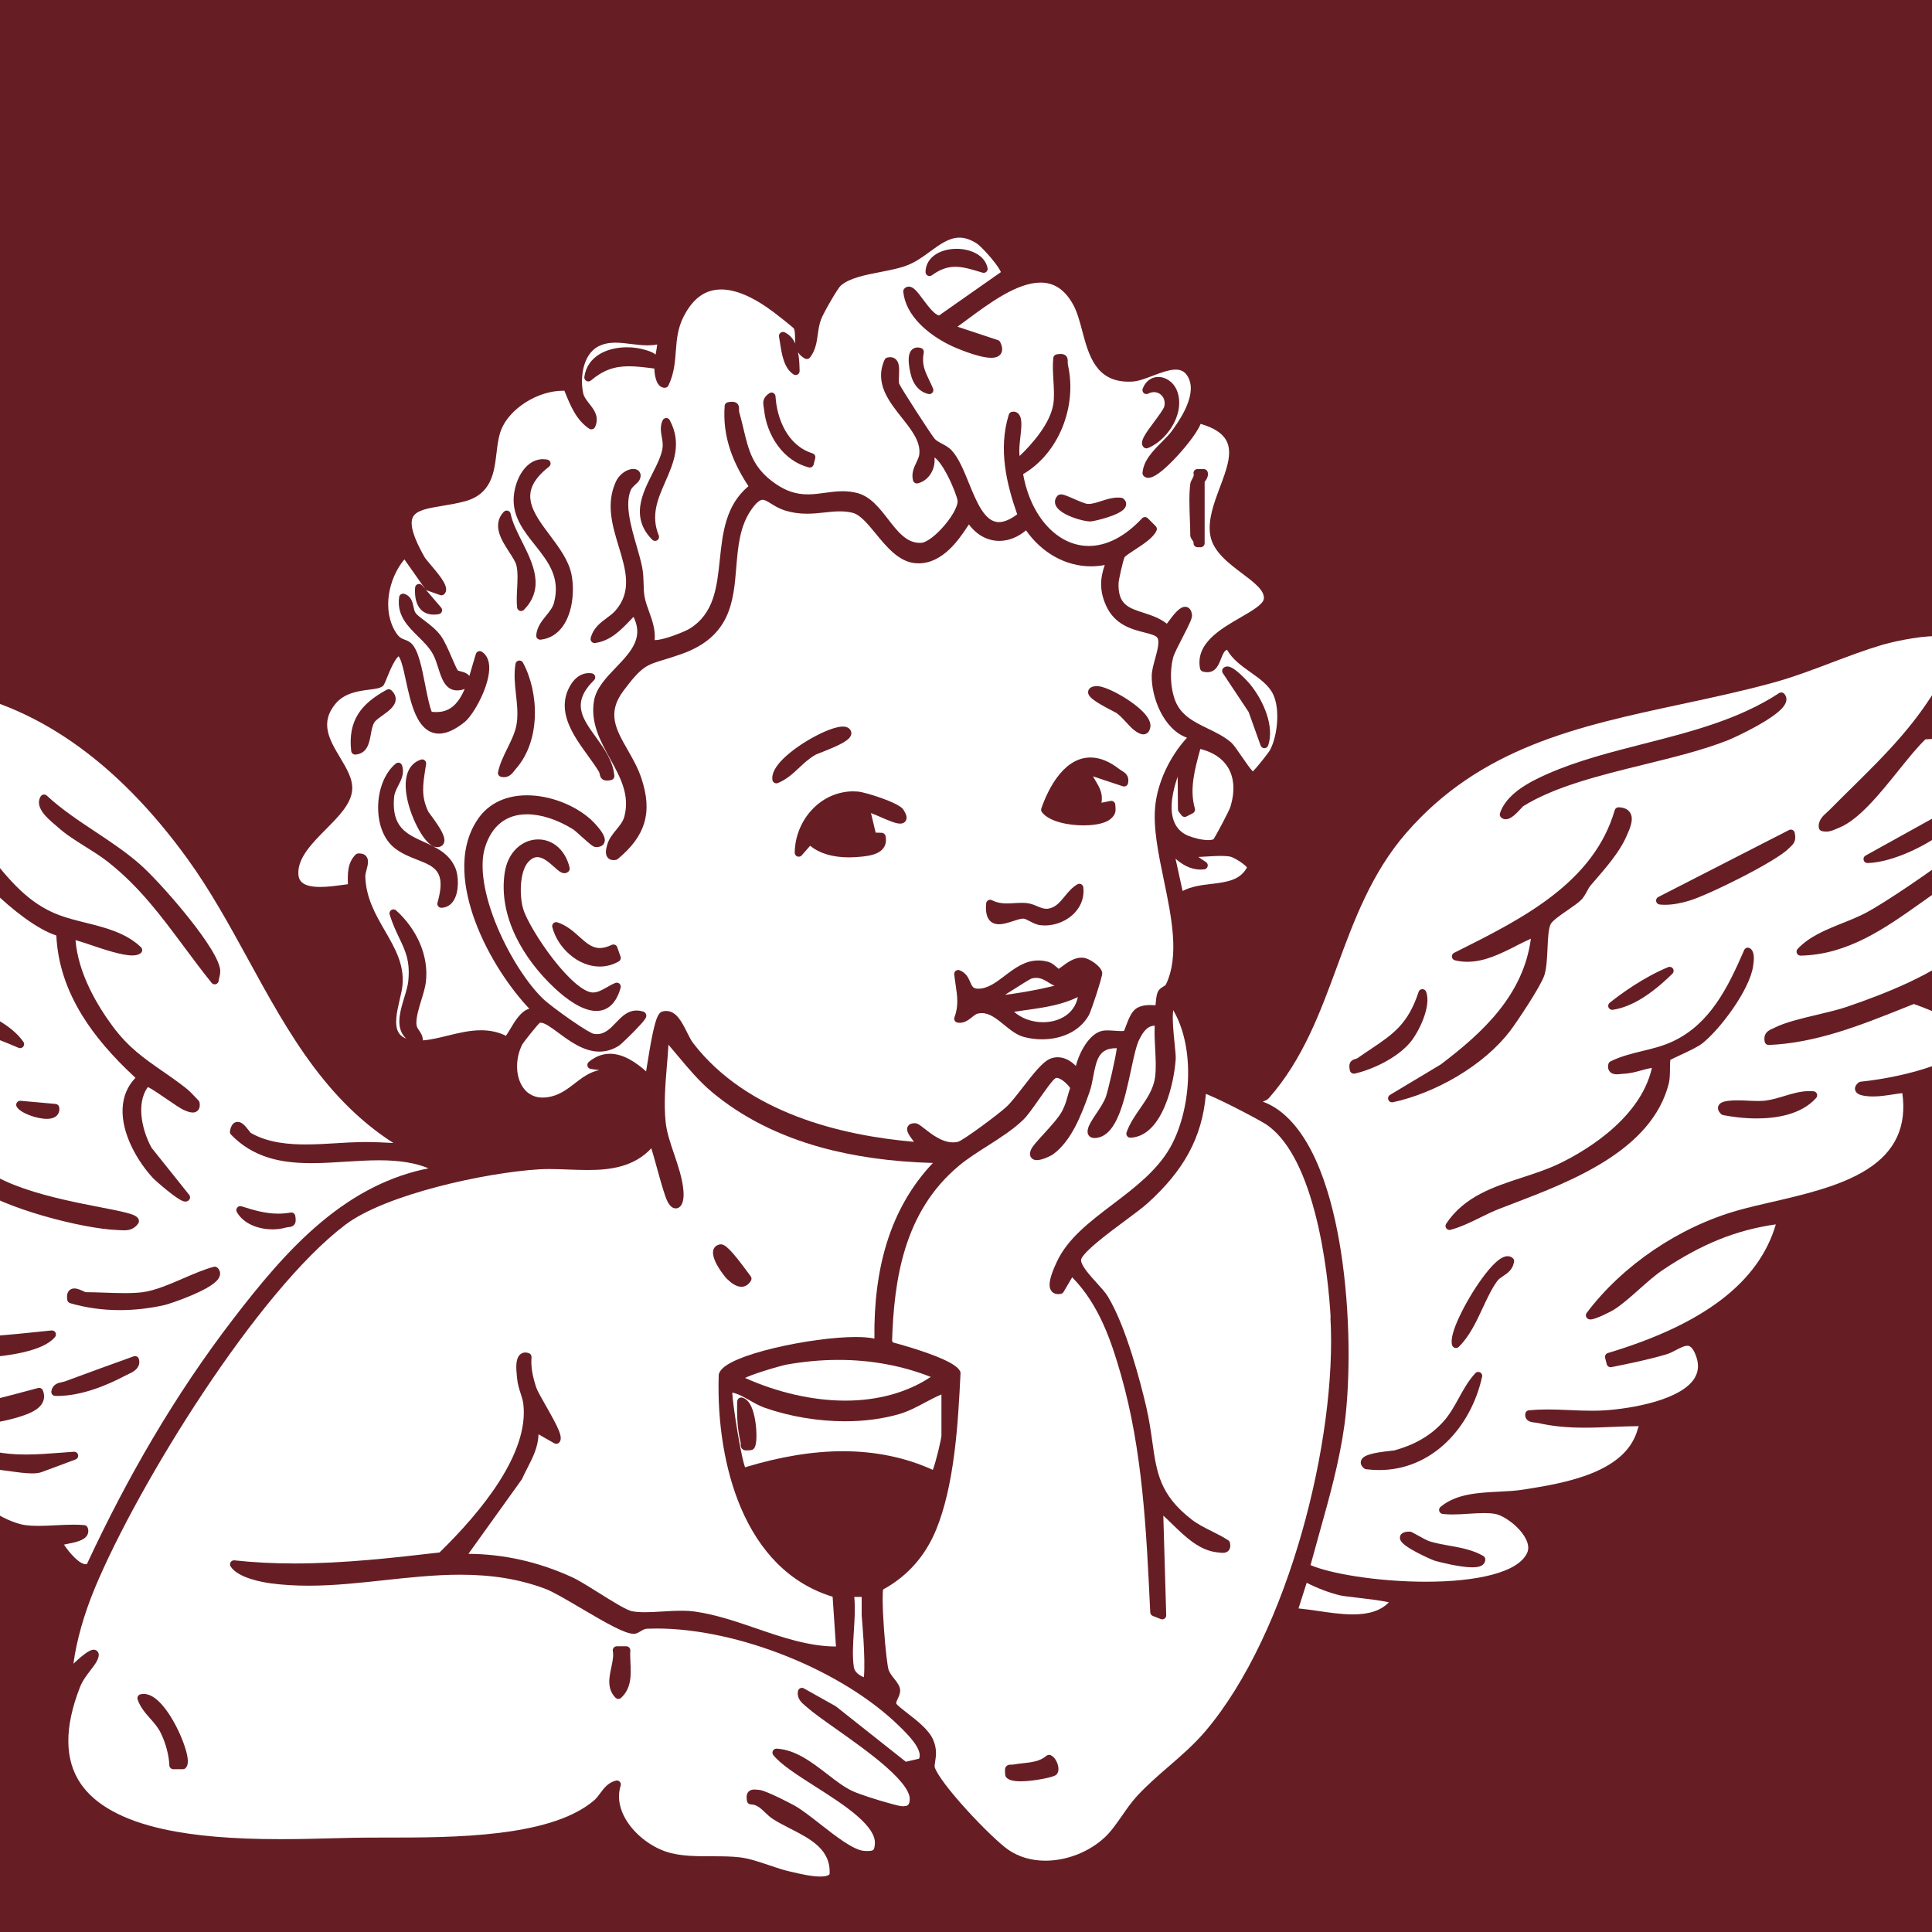 <?xml version="1.0" encoding="UTF-8"?>
<svg xmlns="http://www.w3.org/2000/svg" id="Calque_1" data-name="Calque 1" viewBox="0 0 600 600">
  <defs>
    <style>
      .cls-1 {
        fill: #fff;
      }

      .cls-2 {
        fill: #661e24;
      }
    </style>
  </defs>
  <rect class="cls-2" x="-5.4" y="-4.23" width="613.44" height="613.44"></rect>
  <g>
    <path class="cls-1" d="M413.24,409.07c-.38-6.69-1.54-19.84-4.94-32.69-3.63-13.7-8.67-22.82-14.99-27.13-1.16-.79-5.71-3.25-10.14-5.49-4.6-2.32-7.28-3.5-8.67-4.03-.56,6.74-2.3,12.73-5.29,18.28-2.9,5.38-7.12,10.52-12.88,15.72-1.4,1.27-3.88,3.1-6.74,5.23-2.95,2.19-6.3,4.68-8.97,6.93-3.79,3.18-4.65,4.58-4.83,5.14-.5,1.56,2.68,5.05,4.78,7.36,1.39,1.53,2.7,2.97,3.45,4.2,5.71,9.33,10.24,27,11.92,34.17.94,4.01,1.46,7.7,1.92,10.96,1.35,9.61,2.32,16.56,12.28,24.23,1.85,1.42,3.95,2.47,6.17,3.58,1.72.86,3.49,1.74,5.13,2.82.28.18.47.46.53.79.08.38.31,1.52-.37,2.35-.41.51-1.04.76-1.87.76-.37,0-.75-.05-1.11-.09-.15-.02-.31-.04-.46-.05-5.65-.55-10.1-4.89-14.04-8.72-.97-.95-1.91-1.86-2.84-2.7l.9,30.94c.01.42-.19.81-.53,1.05-.21.15-.46.22-.71.22-.15,0-.31-.03-.46-.09l-2.48-.98c-.45-.18-.76-.61-.78-1.09l-.06-1.19c-1.14-24.12-2.31-49.07-9.04-72.61-2.92-10.21-6.73-21.74-15.15-30.27l-2.68,4.56c-.18.31-.49.52-.84.59-.28.05-.56.08-.81.08-.97,0-1.76-.4-2.22-1.13-.96-1.51-.44-4.15,1.75-8.82l.07-.15c3.35-7.17,10.15-12.34,17.34-17.8,6.74-5.12,13.71-10.42,17.78-17.55,6.4-11.2,8.13-30.58.99-42.74-.09.64-.16,1.64-.12,3.18.06,2.34.34,5.13.57,7.37.22,2.19.38,3.77.33,4.6-.24,3.75-1.24,9.55-3.36,14.61-2.63,6.27-6.33,9.68-10.69,9.85-.02,0-.03,0-.05,0-.39,0-.76-.19-.99-.5-.24-.33-.31-.76-.18-1.14.94-2.72,2.59-5.1,4.18-7.4,2.13-3.08,4.15-5.99,4.67-9.7.37-2.64.2-5.78.04-8.82-.13-2.42-.27-4.9-.14-7.23-1.96.03-3.38,1.33-4.89,4.48-.88,1.83-1.65,5.44-2.47,9.26-2.01,9.36-4.29,19.97-10.41,21.06-.35.06-.66.09-.93.09-.99,0-1.51-.43-1.78-.78-.64-.87-.29-2-.18-2.37.38-1.23,1.36-2.7,2.5-4.41,1.1-1.65,2.35-3.53,2.94-5.11.68-1.84,3.06-12.01,3.44-15.22-.08,0-.17,0-.25,0-5.16,0-6.05,3.33-7.06,8.77-.3,1.63-.62,3.31-1.15,4.82-2.67,7.58-5.75,15.32-11.4,19.41-.5.36-3.21,1.75-4.95,1.75-1.04,0-1.57-.46-1.83-.86-.41-.61-.42-1.39-.03-2.33.41-1,1.69-2.43,3.93-4.88,2.16-2.37,4.84-5.31,5.83-7.29.88-1.75,1.23-3,1.63-4.44.21-.76.45-1.61.79-2.6-.72-1.11-2.83-3.13-4.17-3.13-.14,0-.26.02-.36.08-.82.41-3.39,4.06-5.09,6.48-1.86,2.65-3.62,5.15-4.88,6.38-3.16,3.08-7.28,5.71-11.27,8.25-3.18,2.03-6.19,3.94-8.74,6.07-17.19,14.31-20.19,35.52-20.79,54.46l.36.46c2.28.6,6.72,1.87,10.78,3.33,7.91,2.83,9.5,4.57,10,5.63.09.18.13.39.12.59-.41,8.28-.85,16.38-1.88,24.52-1.24,9.82-3.09,17.66-5.66,23.97-3.34,8.2-8.89,14.48-16.51,18.67-.17,1.04-.28,4.51.27,12.24.47,6.65,1.12,11.77,1.44,12.71.33.94,1.04,1.86,1.74,2.74.93,1.19,1.82,2.31,1.85,3.63.03.93-.38,1.79-.73,2.55-.23.5-.59,1.26-.48,1.51.23.53,2.09,1.96,3.44,3.01,2.98,2.3,6.68,5.16,8.02,8.26,1.25,2.89.88,5.14.62,6.78-.13.78-.23,1.45-.1,1.85.81,2.33,4.59,7.34,10.12,13.39,4.95,5.41,10.17,10.41,12.7,12.15,3.22,2.22,7.21,3.39,11.52,3.39,6.67,0,13.58-2.72,18.47-7.28,1.9-1.77,3.67-4.32,5.39-6.78,1.44-2.07,2.93-4.21,4.53-5.95,3.08-3.35,6.53-6.34,9.87-9.23,3.91-3.39,7.95-6.89,11.44-11,25.88-30.48,40.97-91.02,38.82-128.43ZM328.23,550.98c-.21.25-.66.76-4.51,1.49-2.42.46-4.88.73-6.73.73-2.3,0-3.73-.38-4.48-1.21-.18-.2-.3-.46-.32-.73-.13-1.58-.18-2.17.33-2.73.45-.49,1.05-.49,1.24-.49.06,0,.12,0,.19,0,.06,0,.13,0,.2,0,.13,0,.31,0,.54-.05.96-.17,1.95-.28,2.9-.39,2.77-.3,5.38-.59,7.41-2.32.23-.19.51-.3.8-.3.17,0,.35.04.51.11,1.28.58,2.04,2.16,2.29,3.33.17.76.23,1.82-.39,2.54Z"></path>
    <path class="cls-1" d="M280.68,560.91c1.01,0,1.85-.17,1.85-2.29,0-1.59-1.31-4.63-7.56-10.09-4.57-3.99-10.31-8.05-15.36-11.62-3.77-2.66-7.02-4.96-8.9-6.63-.16-.15-.34-.29-.52-.44-1.17-.97-2.78-2.31-2.37-4.64.07-.4.33-.73.69-.9.17-.08.35-.12.53-.12.21,0,.42.05.61.16l9.83,5.51c.06.03.11.07.16.11l21.68,17.17,4.11-.95c1.24-2.85-3.6-7.6-5.71-9.68l-.32-.31c-17.6-17.35-50.07-30.44-75.52-30.44-.98,0-1.96.02-2.91.06-.78.03-1.42.42-2.04.8-.55.34-1.12.68-1.78.76-.12.01-.24.02-.36.02-2.69,0-8.23-3.15-16.37-7.95-4.49-2.65-8.74-5.15-11.09-6.03-8-2.98-16.4-4.37-26.44-4.37-7.86,0-15.82.87-23.52,1.7-7.71.84-15.68,1.71-23.55,1.71-4.18,0-8-.24-11.67-.72-2.36-.31-10.22-1.62-12.53-5.25-.26-.4-.26-.91,0-1.32.23-.37.63-.58,1.05-.58.05,0,.09,0,.14,0,5.95.65,12.05.97,18.67.97,15.5,0,31.16-1.81,45.02-3.42,12.98-12.66,27.88-30.84,26.02-46.14-.13-1.08-.47-2.11-.82-3.21-.45-1.37-.95-2.92-1.12-4.79-.01-.14-.03-.31-.05-.5-.27-2.62-.43-5.29.81-6.66.47-.52,1.1-.8,1.81-.8.35,0,.71.07,1.09.2.53.19.87.71.83,1.27-.22,2.78.21,5.59,1.46,9.39.33,1,1.66,3.34,2.95,5.6,4.08,7.16,5.5,10.01,4.2,11.48-.24.27-.58.42-.93.42-.21,0-.42-.05-.61-.16l-4.91-2.8c-.06,3.87-1.78,7.24-3.46,10.52-.55,1.07-1.12,2.18-1.61,3.28-.03.08-.08.15-.12.22l-16.57,23.11c10.95.06,21.76,2.49,32.12,7.22,2.08.95,5.15,2.88,8.4,4.91,4.02,2.52,8.57,5.38,10.33,5.7,1.09.2,2.39.3,3.98.3,1.7,0,3.49-.11,5.39-.22,1.94-.12,3.94-.24,5.88-.24,1.67,0,3.11.09,4.4.28,6.38.92,12.71,3.09,18.84,5.19,8.04,2.76,16.34,5.61,24.81,5.64l-1.04-15.46c-6.56-2-12.36-5.5-17.25-10.41-4.56-4.57-8.35-10.39-11.28-17.29-4.91-11.58-7.34-26.22-6.84-41.21,0-.12.03-.25.07-.36.54-1.57,2.43-2.99,5.94-4.48,2.82-1.2,6.66-2.39,11.11-3.46,8.73-2.1,18.71-3.45,25.42-3.45,2.39,0,4.34.17,5.81.5-.15-11.05,1.14-21.03,3.84-29.71,2.99-9.65,7.81-17.99,14.33-24.84-12.74-.35-24.43-1.98-34.77-4.84-13.26-3.67-24.67-9.47-33.91-17.23-3.98-3.35-7.29-7.3-10.49-11.13-.97-1.16-1.96-2.35-2.97-3.52-.12,2.27-.31,4.54-.5,6.76-.47,5.68-.95,11.56-.37,17.23.32,3.16,1.44,6.46,2.63,9.95,1.26,3.71,2.56,7.55,2.9,11.37.11,1.3.14,3.67-.95,4.86-.39.43-.91.66-1.44.66-1.31,0-2.37-1.25-3.25-3.82-.97-2.86-1.79-5.84-2.58-8.71-.54-1.96-1.1-3.98-1.69-5.93-.02-.07-.04-.14-.06-.21-5.49,5.92-13.05,6.75-19.77,6.75-2.02,0-4.08-.08-6.07-.15-1.93-.07-3.92-.15-5.81-.15-1.2,0-2.26.03-3.25.09-16.63,1.02-47.61,7.75-60.14,17.22-27.33,20.66-64.27,80.5-77.7,112.62-3.43,8.21-5.81,16.62-6.73,23.7.29-.28.6-.57.95-.89,3.79-3.46,4.91-3.46,5.34-3.46.55,0,1.02.25,1.31.69.5.76.2,1.69-.16,2.5-.41.94-1.18,1.94-2.07,3.09-1.19,1.56-2.55,3.32-3.33,5.32-4.9,12.5-4.83,22.59.21,29.99,4.52,6.62,13.2,11.39,25.81,14.15,9.46,2.08,21.3,3.09,36.19,3.09,5.93,0,11.51-.15,16.45-.28,2.25-.06,4.37-.12,6.3-.15,2.98-.06,6.35-.06,9.91-.06,10.47,0,23.51,0,35.39-1.47,13.74-1.69,23.32-4.96,29.29-10,.8-.67,1.4-1.49,2.04-2.35,1.13-1.52,2.41-3.25,4.83-3.87.1-.03.2-.04.3-.04,0,0,0,0,0,0,0,0,0,0,0,0,0,0,0,0,0,0,0,0,0,0,0,0,0,0,0,0,.01,0,0,0,0,0,0,0,.68,0,1.23.56,1.23,1.24,0,.14-.02.28-.07.41-1.25,4.09.1,7.79,1.46,10.18,2.88,5.07,8.62,9.39,14.27,10.74,3.73.9,7.6.97,11.25.97.43,0,.85,0,1.28,0,.43,0,.85,0,1.28,0,2.28,0,4.94.03,7.52.33,2.8.33,6.02,1.42,9.14,2.47,2.31.78,4.49,1.52,6.41,1.93.31.07.68.15,1.12.26,2.09.49,5.59,1.3,8.28,1.3,1.57,0,2.61-.28,2.89-.78.43-7.65-6.02-10.95-12.27-14.14-1.87-.96-3.63-1.86-5.24-2.88-.95-.6-1.75-1.36-2.51-2.09-1.39-1.33-2.59-2.47-4.45-2.52-.59-.02-1.08-.44-1.18-1.02-.17-.96-.26-2.05.39-2.83.64-.76,1.6-.76,1.92-.76.43,0,.9.05,1.45.12h.11c2.35.28,10.64,4.72,10.72,4.77,2.28,1.25,5.11,3.47,8.12,5.82,4.91,3.85,10.49,8.2,13.76,8.35.38.02.69.03.96.03.96,0,1.53-.11,1.78-.34.29-.27.46-.95.51-2.04.1-2.45-1.74-5.27-5.62-8.62-3.61-3.11-8.37-6.15-12.97-9.08-5.46-3.48-10.61-6.77-12.95-9.7-.3-.38-.36-.91-.13-1.34.21-.41.64-.67,1.1-.67.02,0,.05,0,.07,0,5.88.34,10.89,4.2,15.73,7.93,2.72,2.1,5.3,4.08,7.82,5.25,2.22,1.03,8.06,2.87,10.94,3.64.34.09.69.19,1.04.29,1.4.39,2.84.8,3.98.8ZM221.54,388.18c.27-.92.98-1.52,2-1.71.1-.02.2-.03.3-.03h0c1.34,0,3.03,1.39,8.59,8.97.3.41.54.74.7.94.3.4.34.94.08,1.38-.92,1.56-2.12,1.89-2.96,1.89-1.7,0-3.31-1.32-4.52-2.48-.52-.5-5.07-5.98-4.19-8.95ZM57.65,549.09c-.23.22-.54.35-.86.35h-2.96s0,0,0,0c-.67,0-1.22-.53-1.24-1.2-.1-3.06-1.12-6.92-2.68-10.08-.83-1.7-2.01-3.04-3.27-4.46-1.52-1.72-3.08-3.5-3.9-5.91-.11-.33-.08-.68.08-.99.16-.3.45-.53.78-.61.34-.09.68-.13,1.03-.13h0c2.16,0,4.48,1.63,6.88,4.86,1.82,2.44,3.65,5.77,5,9.12.78,1.95,1.35,3.74,1.63,5.18.37,1.94.21,3.17-.5,3.86ZM192.88,527.29c-.24.22-.54.32-.84.32-.32,0-.64-.12-.89-.37-2.72-2.78-1.97-6.29-1.31-9.39.39-1.84.76-3.58.48-5.11-.07-.36.03-.74.27-1.02.24-.28.58-.45.95-.45h2.97c.34,0,.67.15.91.4.23.25.35.59.33.93-.08,1.17-.02,2.42.04,3.74.18,3.72.38,7.93-2.91,10.94Z"></path>
    <path class="cls-1" d="M636,227.17c-1.69-1.16-4.35-1.74-7.9-1.74-5.16,0-11.59,1.22-17.26,2.31-4.87.93-9.47,1.8-12.87,1.86-2.51,2.39-5.39,5.97-8.43,9.75-5.78,7.19-12.34,15.35-18.51,17.75-.28.11-.56.23-.82.35-.91.4-1.84.81-3.07.81-.44,0-.88-.05-1.34-.16-.5-.12-.88-.54-.95-1.05-.28-2.26,1.34-3.72,2.53-4.78.28-.25.54-.48.77-.71,2.38-2.41,4.75-4.75,7.04-7.01,10.72-10.58,20.85-20.57,28.61-35.12.26-.49.54-.98.82-1.5,1.57-2.82,3.2-5.73,2.73-8.5-.46-1.21-2.64-1.87-6.15-1.87-6.11,0-14.36,2.03-16.77,2.74-5.24,1.55-10.54,3.56-15.67,5.5-5.9,2.24-12.01,4.55-18.2,6.24-9.46,2.59-19.07,4.65-28.37,6.64-32.05,6.87-62.33,13.35-85.49,40.02-10.77,12.4-16.22,27.21-21.49,41.54-5.21,14.17-10.6,28.82-21.12,40.76-.47.53-1.13.85-1.83,1.06l.04.13c1.96.68,4.12,1.94,6.02,3.52,11.38,9.42,16.36,30.12,18.54,45.83,2.86,20.62,2.14,40.44.65,51.15-1.58,11.38-4.7,22.51-7.72,33.27-.93,3.31-1.88,6.72-2.79,10.1,3.13,1.33,8.09,2.56,14.13,3.5,6.88,1.07,14.59,1.66,21.71,1.66,8,0,15.04-.74,20.37-2.13,5.97-1.56,9.69-3.86,11.06-6.83.58-1.26.42-2.76-.47-4.46-1.92-3.69-6.69-7.14-9.51-7.65-.94-.17-2.04-.25-3.39-.25-1.53,0-3.21.11-4.83.21-1.67.11-3.39.22-5.02.22-1.15,0-2.15-.05-3.04-.17-.49-.06-.9-.41-1.04-.88-.14-.47.02-.98.39-1.3,4.85-4.06,11.61-4.4,18.15-4.73,2.68-.14,5.22-.26,7.58-.64,6.44-1.02,14.45-2.3,21.39-5.13,7.96-3.25,12.61-7.8,14.19-13.88.07-.28.17-.51.27-.7-2.8.02-5.55.13-8.22.24-2.83.12-5.75.24-8.63.24-5.53,0-10.14-.47-14.5-1.47-.18-.04-.46-.07-.74-.1-.94-.09-2.11-.21-2.77-1.09-.25-.33-.52-.89-.38-1.71.09-.55.54-.97,1.1-1.03,1.75-.17,3.64-.26,5.77-.26,2.33,0,4.68.1,6.96.2,2.25.1,4.58.2,6.86.2,1.37,0,2.6-.04,3.78-.11,8.48-.52,23.95-3.22,28.1-10.02,1.37-2.25,1.41-4.77.12-7.71-1.03-2.34-2.01-2.34-2.38-2.34-.95,0-2.15.63-3.42,1.29-1.01.53-2.06,1.08-3.16,1.4-5.69,1.67-11.44,2.83-16.99,3.95-.08.02-.17.02-.25.02-.56,0-1.06-.38-1.2-.93l-.5-1.98c-.16-.64.21-1.3.84-1.49,29.82-8.94,46.92-22.02,52.17-39.96-12.39,1.78-22.97,6.06-35.03,14.11-2.41,1.61-4.98,3.89-7.46,6.1-2.78,2.48-5.42,4.81-7.95,6.39-.55.34-5.48,2.93-7.11,2.93-.39,0-.73-.11-.99-.33-.51-.42-.6-1.17-.2-1.7,11.14-14.8,28.72-26.71,47.01-31.86,3.2-.9,6.73-1.72,10.47-2.58,10.04-2.32,21.41-4.94,29.56-10.11,8.81-5.58,12.42-13.35,10.99-23.71-1,.11-2.01.27-3,.42-1.97.3-4,.62-6.08.62-.86,0-1.66-.05-2.44-.16-1.17-.16-2.76-.51-3.12-1.79-.16-.56-.11-1.43,1.04-2.37.19-.15.42-.25.66-.27,7.44-.77,15.52-2.5,21.62-4.62,7.14-2.48,11.24-5.34,11.56-8.04.23-2.01-1.63-6.15-16.67-11.47-1.1.44-2.2.88-3.3,1.32-13.3,5.31-27.06,10.8-41.75,11.41-.02,0-.03,0-.05,0-.59,0-1.1-.42-1.22-1.01-.52-2.74,1.27-3.54,2.45-4.07.21-.09.42-.19.62-.29,3.27-1.66,8.39-2.87,13.34-4.05,3.39-.81,6.6-1.57,9.13-2.44,12.05-4.13,27.24-10.03,37.76-19.07,6.27-5.39,9.33-10.96,8.19-14.91-.93-3.22-4.68-5.44-10.87-6.43-4.07,2.44-8.11,5.3-12.01,8.07-11.21,7.95-22.79,16.16-37.46,16.45,0,0-.02,0-.02,0-.49,0-.93-.29-1.13-.74-.2-.46-.11-.99.23-1.35,3.66-3.89,8.87-5.98,13.92-8,2.54-1.02,5.17-2.07,7.51-3.33,5.58-3,18.99-11.92,31.78-21.63,14.91-11.33,24.33-20.26,25.85-24.51.97-2.74,1.8-7.94-1.28-10.04ZM465.83,252.54c1.97-5.9,8.82-9.57,14.56-12.11,9.43-4.18,19.97-6.86,30.15-9.46,14.5-3.7,29.49-7.52,41.97-15.72.21-.14.44-.2.68-.2.33,0,.66.13.9.39.6.64.82,1.46.63,2.32-.28,1.26-1.51,3.42-8.85,7.56-4.11,2.31-8.26,4.17-9.06,4.49-7.73,3.07-16.74,5.29-26.27,7.63-13.62,3.35-27.71,6.81-37.52,12.95-.12.1-.41.43-.65.69-1.62,1.76-3.2,3.35-4.75,3.35-.56,0-1.06-.2-1.46-.58-.35-.33-.48-.84-.32-1.29ZM470.81,293.78c-4.79,2.41-9.74,4.91-15.1,4.91-1.31,0-2.61-.15-3.87-.46-.51-.12-.88-.55-.94-1.06-.06-.52.21-1.01.67-1.25l1.32-.66c19.7-9.88,42.04-21.08,48.58-43.66.15-.53.64-.89,1.19-.89.02,0,.03,0,.05,0,1.7.06,2.89.63,3.54,1.68,1.25,2.01-.04,4.87-1.07,7.16-.08.18-.16.35-.23.51-2.03,4.57-6.17,9.37-9.51,13.23-.48.56-.95,1.1-1.39,1.61-.47.55-.84,1.23-1.23,1.95-.5.92-1.01,1.86-1.78,2.63-.96.95-2.52,2.02-4.16,3.15-2.17,1.49-4.86,3.34-5.37,4.5-.64,1.45-.78,4.46-.91,7.36-.14,3.03-.29,6.17-.99,8.4-1.05,3.33-8.63,14.67-10.71,17.38-3.95,5.14-9.61,9.99-16.38,14.02-6.39,3.8-13.48,6.65-19.95,8.02-.09.02-.17.03-.26.03-.5,0-.96-.3-1.15-.79-.22-.56,0-1.2.52-1.52l15.73-9.43c13.24-10.01,25.71-21.68,28.02-39.08-1.51.67-3.04,1.44-4.63,2.24ZM518.05,300.35c.15-.06.31-.09.47-.09.41,0,.8.2,1.03.55.33.49.26,1.15-.16,1.57-6.81,6.7-12.87,10.37-18.52,11.22-.06,0-.12.01-.19.01-.49,0-.94-.29-1.14-.74-.22-.51-.07-1.12.37-1.46,3.48-2.77,10.47-7.88,18.13-11.05ZM420.71,333.41c-.09.02-.18.03-.27.03-.57,0-1.08-.39-1.21-.96-.19-.83-.32-1.78.12-2.55.41-.71,1.11-.91,1.57-1.05.25-.07.47-.14.66-.26,1.41-.99,2.72-1.87,4-2.72,7.04-4.72,11.7-7.84,14.98-17.86.16-.5.62-.84,1.14-.85.01,0,.02,0,.03,0,.51,0,.97.31,1.15.79,1.75,4.47-2.32,12.67-4.98,15.81-4.16,4.9-11.83,8.42-17.2,9.63ZM450.12,480.02c3.59.65,7.31,1.32,10.54,3.2.37.22.6.61.61,1.04.02.58-.19,1.1-.59,1.52-.64.66-1.73.97-3.43.97-3.94,0-10.5-1.71-11.63-2.04-.67-.2-3.29-1.36-5.7-2.64-4.5-2.4-5.31-3.6-5.15-4.75.22-1.62,2.29-1.65,2.97-1.66,0,0,.02,0,.03,0,.45,0,.73.15,2.36,1.07,1.22.68,3.06,1.72,3.91,1.97,1.97.59,4.07.97,6.09,1.34ZM460.27,427.58c-1.73,7.9-5.65,15.11-11.02,20.29-5.88,5.67-13.13,8.67-20.98,8.67-1.33,0-2.68-.09-4.03-.26-.23-.03-.44-.12-.62-.27-1.15-.93-1.09-1.87-.95-2.34.53-1.82,3.68-2.5,9.31-3.11.44-.05.94-.1,1.08-.13,6.28-1.73,11.2-4.59,15.04-8.77,2.04-2.22,3.51-4.88,4.93-7.46,1.46-2.66,2.98-5.4,5.14-7.74.24-.26.57-.4.91-.4.19,0,.39.05.57.14.5.26.76.82.64,1.36ZM470.2,391.83c-.35,2.45-2.04,3.57-3.39,4.47-.71.47-1.38.92-1.8,1.5-1.72,2.35-3.09,5.28-4.53,8.38-2.04,4.38-4.16,8.9-7.46,12.11-.23.23-.54.35-.86.35-.1,0-.2-.01-.3-.04-.41-.1-.75-.41-.88-.82-.54-1.63.26-4.72,2.38-9.17,1.79-3.77,4.33-8.05,6.79-11.45,1.48-2.04,2.85-3.67,4.08-4.84,1.55-1.48,2.85-2.2,3.97-2.2h0v1.24s0-1.24,0-1.24c.61,0,1.17.21,1.62.61.31.28.46.69.4,1.1ZM528.55,324.11c-1.33,1.04-4.34,2.45-7,3.69-1.04.48-2.29,1.07-2.82,1.36-.08.51-.09,1.63-.1,2.48-.01,1.63-.03,3.49-.37,4.85-5.29,20.81-30.24,30.35-48.45,37.32-1.51.58-2.94,1.12-4.33,1.66-1.92.75-3.87,1.71-5.76,2.64-2.97,1.46-6.04,2.97-9.25,3.82-.1.03-.21.04-.31.04-.39,0-.77-.19-1.01-.52-.3-.42-.31-.98-.03-1.4,5.6-8.49,14.78-11.48,23.65-14.37,3.67-1.2,7.46-2.43,10.9-4.04,6.05-2.82,25.57-13.13,29.35-30.01-1.07.18-2.13.47-3.22.77-1.75.48-3.57.98-5.57,1.06-.21,0-.47.04-.75.07-.41.05-.88.1-1.33.1-.39,0-1.56,0-2.27-.88-.46-.58-.6-1.34-.39-2.28.08-.37.33-.68.66-.85,3.29-1.61,6.68-2.43,9.96-3.23,3.15-.76,6.41-1.55,9.55-3.05,11.35-5.4,16.89-16.46,22.01-28.29.15-.34.44-.6.8-.7.11-.03.22-.05.33-.05.25,0,.5.08.72.23,1.6,1.13,1.15,3.99.92,5.53v.04c-1.17,7.56-10.44,19.78-15.88,24.02ZM548.49,341.76c1.78-.21,3.58-.76,5.48-1.33,2.56-.78,5.21-1.58,7.99-1.58h0c.43,0,.85.02,1.26.06.46.04.87.34,1.04.78.17.43.08.93-.23,1.28-4.67,5.27-12.63,6.37-18.48,6.37-4.26,0-8.02-.57-10.43-1.04-.23-.05-.44-.16-.61-.32-.85-.81-1.15-1.62-.89-2.41.39-1.19,1.76-1.52,3.06-1.69.85-.11,1.79-.16,2.88-.16s2.14.05,3.19.1c1.04.05,2.12.1,3.15.1s1.83-.04,2.6-.13ZM556,263.02c-.18.17-.37.34-.57.55-3.98,4.03-25.28,14.62-31.18,16.26-2.05.57-4.5,1.16-7.14,1.16-.56,0-1.13-.03-1.68-.08-.55-.05-.99-.46-1.1-1-.1-.54.16-1.08.65-1.33l40.61-20.8c.18-.09.37-.14.56-.14.18,0,.37.04.54.12.35.17.6.49.68.87.5,2.45-.22,3.33-1.37,4.39ZM615.71,244.07c-2.56,5.09-5.77,9.05-10.72,13.25-5.9,5-17.13,10.52-25,10.71-.01,0-.02,0-.03,0-.56,0-1.05-.37-1.19-.91-.15-.55.1-1.13.59-1.41l23.09-12.8c.66-.67,1.37-1.35,2.06-2,2.77-2.62,5.64-5.33,5.93-8.97.03-.41.27-.78.63-.98.19-.11.4-.16.61-.16.19,0,.38.04.56.13l2.94,1.48c.61.31.86,1.05.55,1.66Z"></path>
    <path class="cls-1" d="M11.91,473.88c1.73,0,3.58-.1,5.36-.19,1.82-.09,3.7-.19,5.51-.19,1.27,0,2.39.05,3.41.14.47.04.88.35,1.04.8.38,1.02.14,1.8-.12,2.29-.93,1.68-3.59,2.22-5.93,2.69-.41.08-.91.18-1.32.28,1.67,2.5,4.76,6.08,6.76,6.08.14,0,.26-.02.38-.06,6.4-13.75,13.27-26.87,20.44-39,7.74-13.1,16.09-25.52,24.82-36.89,8.14-10.61,17.12-21.63,27.56-30.34,10.61-8.86,21.53-14.33,33.26-16.66-4.16-1.71-9.05-2.49-15.35-2.49-3.44,0-7.01.23-10.46.44-3.47.22-7.05.45-10.52.45-5.31,0-9.52-.53-13.26-1.68-4.61-1.42-8.45-3.77-11.74-7.18-.28-.29-.4-.69-.33-1.08.15-.83.37-1.46.68-1.92.57-.84,1.31-.96,1.7-.96,1.4,0,2.5,1.43,3.48,2.69.2.26.47.61.6.73,5.52,3.22,12.38,3.59,17.07,3.59,3.22,0,6.48-.2,9.63-.39,2.49-.15,4.84-.3,7.11-.34.55-.01,1.13-.02,1.71-.02,2.94,0,5.9.14,8.78.3-4.16-2.66-8.06-5.69-11.84-9.17-4.5-4.16-8.72-8.88-12.89-14.43-7.72-10.28-14.11-21.95-20.28-33.23-5.83-10.65-11.86-21.65-19.01-31.51-22.13-30.53-47.64-48.24-75.81-52.64l-17.08-1.35c.13.14.25.28.36.44,1.4,1.97,3.27,3.52,5.24,5.16,2.39,1.99,4.86,4.04,6.57,6.96.02.04,2.04,3.63,1.01,5.44-.34.59-.94.93-1.66.93-.38,0-.79-.09-1.24-.29-.2-.08-.38-.22-.51-.4-7.69-10.22-18.32-17.98-29.17-21.29-4.1-1.25-8.52-2.05-12.8-2.83-4.08-.74-8.31-1.51-12.38-2.67-5.99-1.71-11.8-4.29-17.42-6.78-5.5-2.44-10.69-4.73-16.06-6.32-4.82-1.42-8.79-2.14-11.81-2.14-3.18,0-5.32.79-6.37,2.34-1.48,2.2-1.1,6.14,1.16,11.71,5.24,12.97,19.96,22.46,32.96,30.83,5.98,3.85,11.63,7.5,16.21,11.3.08.06.15.13.23.19,1.22,1.01,3.07,2.53,2.67,4.93-.04.26-.17.51-.37.69-.21.2-.59.44-1.2.44-.83,0-3.35,0-23.34-14.21-9.52-6.77-19.57-14.39-22.06-16.72-2.78-.81-5.54-1.23-8.01-1.23-4.31,0-7.4,1.26-8.49,3.46-1.21,2.44,0,6.23,3.37,10.66,16.97,22.23,43.03,29.7,68.23,36.92,3.74,1.07,7.61,2.18,11.36,3.31.24.07.53.12.85.17,1.13.18,3.02.48,3.44,2.81.06.35-.03.71-.25.99-.22.28-.55.45-.91.47-1,.05-2.03.07-3.06.07-6.46,0-13.51-.98-20.95-2.91-6.36-1.65-13.03-4.01-19.83-6.99-1.13-.5-3.84-1.98-6.98-3.7-3.55-1.94-8.85-4.84-10.11-5.26-.39.12-.46.29-.49.37-.16.42-.24,1.85,2.34,5.98,1.79,2.86,4.22,6,6.17,8.52,1.04,1.35,1.94,2.51,2.56,3.39.67.95,1.59,2.26.58,3.17-.23.21-.53.32-.83.32-.15,0-.3-.03-.45-.09-3.17-1.24-5.35-3.6-7.27-5.67-2.03-2.19-3.78-4.09-6.15-4.09-1.49,0-3.22.7-5.3,2.15-8.87,6.17-5.57,19.83-1.4,26.99,3.73,6.42,11.42,12.87,22.83,19.16,11,6.06,22.64,10.37,28.6,12.41,4.3,1.47,8.78,2.65,13.12,3.79,6.63,1.74,13.48,3.55,19.92,6.42.44.2.73.64.73,1.13,0,.58-.21,1.11-.62,1.52-.62.63-1.63.92-3.16.92-.94,0-1.9-.11-2.53-.18-.19-.02-.35-.04-.47-.05-13.78-1.22-26.72-6.1-39.23-10.81-3.23-1.22-6.55-2.47-9.85-3.64-2.24,8.98,2.59,16.83,7.17,21.92,5.54,6.16,13.95,11.76,21.93,14.6,1.14.41,4.58,1.18,8.57,2.06,4.18.93,8.93,1.99,12.71,3.01,2.09.56,3.66,1.05,4.78,1.49,1.55.6,2.59,1.22,2.66,2.28.06.89-.27,1.45-.56,1.75-.42.45-1.02.68-1.77.68s-1.55-.23-2.13-.4c-.14-.04-.33-.1-.41-.11-9-.45-16.63-1.6-22.68-3.41-2.25-.68-4.15-1.6-5.82-2.42-2.05-1-3.82-1.87-5.48-1.87-1.36,0-3.32.48-6.42,4.25-2.77,3.37-3.69,7.46-2.57,11.51,1.27,4.62,5.04,8.57,9.84,10.3,3.69,1.33,7.48,1.97,11.62,1.97,11.82,0,23.64-5.36,35.07-10.54,4.33-1.96,8.42-3.82,12.44-5.35.14-.05.29-.08.44-.08.2,0,.4.05.59.15.32.17.54.47.62.82.18.82.31,1.77-.12,2.53-.41.71-1.1.92-1.56,1.05-.26.08-.48.14-.68.28-3.01,2.05-11.03,6.95-13.95,8.34-3.49,1.67-7.28,2.88-10.95,4.04-1.74.55-3.53,1.12-5.25,1.73,1.09,6.18,7.14,10.27,18.46,12.48,5.14,1,10.67,1.49,16.89,1.49,8.33,0,16.81-.88,25.02-1.73,1.5-.16,2.99-.31,4.48-.46.03,0,.06,0,.08,0,.02,0,.04,0,.06,0,.01,0,.02,0,.03,0,.67.02,1.21.56,1.21,1.24,0,.31-.11.59-.3.81-1.68,2.04-5.06,3.65-10.06,4.78-3.99.91-8.25,1.35-11.12,1.56-2.79.2-5.55.31-8.22.31-8.37,0-15.81-1-22.15-2.97-2.12,2.12-3.51,5.31-3.68,8.5-.14,2.74.65,5.19,2.24,6.91,2.19,2.36,6.29,3.56,12.19,3.56,10.14,0,22.97-3.45,31.47-5.74,1.58-.42,2.94-.79,4.11-1.09.1-.03.2-.04.31-.04.5,0,.96.3,1.15.79.52,1.31.5,2.56-.04,3.69-1.17,2.44-4.47,3.65-7.47,4.58-4,1.25-8.7,1.99-13.24,2.7-2.68.42-5.24.83-7.63,1.32.34.39.98.99,2.15,1.84,1.4,1.01,2.87,1.85,3.32,2.09,5,2.55,10.43,3.69,17.61,3.69,3.63,0,7.39-.29,11.03-.57,1.28-.1,2.61-.2,3.92-.29.03,0,.05,0,.08,0,0,0,0,0,0,0,0,0,0,0,0,0,0,0,0,0,.01,0,.01,0,.02,0,.03,0h0s0,0,0,0c.67.02,1.2.57,1.2,1.24,0,.36-.16.69-.4.91,0,0,0,0,0,0,0,0,0,0,0,0,0,0,0,0,0,0,0,0,0,0,0,0-.03.02-.06.05-.09.07,0,0,0,0,0,0,0,0,0,0,0,0-.1.07-.21.13-.33.18l-10.42,3.88c-.78.3-1.78.44-3.08.44-2,0-4.47-.34-6.85-.68-2.28-.32-4.43-.62-6.07-.62-1.46,0-1.88.25-1.96.32-.62.72-2.37,5.03-2.38,5.89.05,2.31,2.05,4.88,5.65,7.24,3.48,2.28,7.38,3.63,9.53,3.92,1.15.15,2.46.23,4,.23ZM73.67,375.03c.24-.3.6-.46.96-.46.13,0,.25.02.38.06,3.76,1.2,7.47,2.28,11.38,2.28,1.3,0,2.56-.11,3.87-.34.07-.01.14-.02.22-.02.25,0,.5.08.71.23.27.19.45.48.51.81.2,1.17.22,2.04-.28,2.7-.5.66-1.23.74-1.81.81-.3.03-.6.07-.94.16-1.25.35-2.65.53-4.07.53-3.84,0-8.76-1.41-11.04-5.35-.26-.44-.21-1,.11-1.4ZM-59.89,319.5c-.09.57-.56,1-1.14,1.04-.54.04-1.1.05-1.66.05-7.85,0-15.9-3.5-21.28-6.44-6.53-3.56-12.97-8.4-17.68-13.27-6.33-6.55-8.84-11.35-7.69-14.67.14-.4.47-.7.88-.8.09-.02.19-.03.29-.03.32,0,.63.12.86.35,1.06,1.03,1.77,2.22,2.46,3.37.49.82.95,1.59,1.51,2.27,6.58,7.97,15.58,14.75,27.53,20.73l15.16,6.06c.54.21.85.77.76,1.34ZM-43.87,386.87c-4.9,1.63-11.62,3.86-17.88,3.86-3.49,0-6.6-.7-9.22-2.07-.73-.38-2.05-1.49-3.13-2.64-2.12-2.24-2.21-3.36-2.09-4,.37-1.98,1.76-2.14,2.17-2.14,1.28,0,2.5,1.04,4.09,2.5.4.37.94.87,1.14.98,1.84.83,4.1,1.23,6.91,1.23,1.2,0,2.51-.07,4.01-.23.94-.1,2.37-.54,3.88-1,2.22-.68,4.73-1.46,6.73-1.46,2.57,0,4.11,1.36,4.23,3.73.03.56-.32,1.06-.85,1.24ZM68.26,396.19c-.32,1.15-1.57,3.02-8.62,6.03-3.74,1.6-7.64,2.87-8.48,3.06-4.65,1.05-9.34,1.59-13.94,1.59-5.37,0-10.57-.73-15.45-2.16-.46-.14-.81-.53-.88-1.01-.19-1.28-.02-2.21.51-2.83.29-.33.81-.73,1.69-.73.92,0,1.88.44,2.73.82.28.13.66.3.82.34,1.76,0,3.67.07,5.69.14,2.12.07,4.32.15,6.4.15,2.25,0,4.06-.09,5.53-.28,3.8-.48,8.27-2.41,12.59-4.27,3.21-1.39,6.53-2.82,9.53-3.62.11-.03.21-.04.32-.04.32,0,.63.12.86.35.7.69.95,1.56.7,2.46ZM12.62,247.36c.19-.32.52-.55.89-.6.06,0,.12-.01.18-.01.31,0,.61.12.84.33,4.57,4.24,9.86,7.75,14.97,11.14,4.65,3.09,9.46,6.28,13.8,10.05,3.33,2.9,9.12,9.17,14.08,15.25,4.38,5.38,9.82,12.67,10.86,16.89.32,1.29.09,2.25-.11,3.1-.09.36-.17.71-.22,1.09-.06.49-.41.91-.89,1.04-.11.03-.23.05-.34.05-.37,0-.72-.16-.96-.46-3.01-3.73-5.84-7.53-8.57-11.2-7.11-9.57-13.83-18.6-23.46-26.23-2.17-1.72-4.65-3.28-7.05-4.78-3.03-1.9-6.17-3.86-8.8-6.23-.24-.22-.54-.47-.85-.74-2.36-2.01-6.31-5.38-4.38-8.7ZM-15.39,253.95c.3-.34.71-.53,1.16-.53h0c1.19,0,2.5,1.15,6.41,7.44.17.27.34.55.39.63.23.3.62.54,1.02.8.46.29.99.63,1.39,1.12.52.64,1.03,1.29,1.55,1.93,6.29,7.85,12.23,15.26,21.84,18.85,2.54.95,5.26,1.63,8.15,2.35,6.19,1.54,12.59,3.14,17.26,7.62.26.25.4.61.38.98s-.21.7-.51.92c-.61.44-1.46.66-2.58.66-3.25,0-8.73-1.85-13.13-3.33-1.61-.54-3.37-1.14-4.49-1.44.83,10.36,6.7,20.25,11.6,26.85,4.85,6.53,9.72,9.9,15.36,13.81,2.26,1.57,4.6,3.19,7.09,5.12,1.19.92,2.2,1.99,3.19,3.03.31.33.64.67.95,1,.18.18.3.42.34.67.17,1.02.02,1.79-.46,2.35-.28.33-.79.72-1.67.72s-1.75-.36-2.47-.66l-.09-.04c-1.13-.46-3.2-1.88-5.6-3.53-1.75-1.2-4.52-3.11-5.75-3.69-2.05,2.74-2.23,6.27-2.01,8.82.29,3.28,1.43,6.94,3.13,10.04l11.69,14.63c.4.5.35,1.21-.1,1.66-.27.27-.65.42-1.06.42-.48,0-1.37,0-5.61-3.41-1.96-1.57-4.01-3.39-4.54-3.96-4.58-4.96-9.78-13.61-9.36-21.66.2-3.69,1.54-6.85,3.99-9.4-7.23-6.68-12.65-13.04-16.57-19.41-4.95-8.07-7.58-16.18-8.01-24.79-6.08-1.94-14.06-8.32-19.69-13.83-7.83-7.67-12.91-15.18-13.59-20.08-.18-1.33-.07-2.09.39-2.63ZM17.8,346.29c-.67.78-1.78,1.18-3.29,1.18-3.15,0-8.23-1.82-9.32-3.76-.22-.4-.21-.89.04-1.28.23-.35.62-.57,1.04-.57.04,0,.07,0,.11,0l10.9.98c.56.05,1.02.48,1.11,1.04.19,1.19-.22,1.96-.59,2.39ZM-58.42,233.05c-7.15-2.57-13-4.93-17.4-7.02-5.56-2.64-8.84-4.85-10.01-6.76-1.07-1.75-1.49-3.43-1.28-5.14.08-.62.6-1.08,1.22-1.08h.03s0,0,0,0c2.31,0,3.65,1.49,4.83,2.8.61.68,1.18,1.31,1.85,1.72,5.71,3.49,17.68,7.22,29.26,10.82,13.36,4.16,24.9,7.75,28.03,11.13.35.38,1.73,2.66,1.66,3.56-.03.36-.2.68-.48.9-.21.16-.46.25-.72.26-.1,0-.2,0-.3,0-1.76,0-3.39-.49-4.97-.96-.17-.05-.33-.1-.5-.15-5.2-1.53-18.65-5.58-31.21-10.1ZM-44.91,266.47c-3.17-1.04-7.35-2.9-9.31-5.91-.28-.43-.27-.99.04-1.4.24-.33.61-.51,1-.51.11,0,.21.01.32.04,1.02.27,2.04.55,3.02.82,6.31,1.73,12.26,3.37,18.75,3.37,1.51,0,3.02-.09,4.51-.27.05,0,.1,0,.15,0,.58,0,1.1.41,1.21,1,.39,1.96-.59,3.62-2.49,4.22-1.33.42-3.06.63-5.12.63-3.76,0-8.28-.74-12.07-1.98ZM-25.58,311.63c-9.49-5.3-14.63-10.39-15.71-15.57-.94-4.52-.27-8.89,1.84-11.97,1.69-2.47,4.25-4.05,7.41-4.58.77-.13,2.07-.15,2.78-.15v1.24s0-1.24,0-1.24c1.67,0,3.44.1,4.86.26,2.65.31,3.42.79,3.82,1.21.49.52,1.4,1.48,1.01,2.55-.37,1-1.4,1.1-2.32,1.2-.2.02-.41.04-.62.07-.73.1-1.48.19-2.21.28-4.42.54-8.99,1.1-10.47,3.69-.97,1.69-.67,4.38.89,7.99,2.87,6.64,12.11,10.51,21.04,14.26,8.12,3.4,16.52,6.92,20.53,12.69.32.46.29,1.07-.06,1.49-.24.29-.59.45-.96.45-.17,0-.34-.03-.5-.1-1.89-.83-4.36-1.81-7.22-2.94-6.89-2.73-16.33-6.47-24.12-10.82ZM-8.27,368.27c-2.85-2.19-5.27-5.16-6.81-8.37-1.64-3.4-2.14-6.82-1.42-9.62.73-2.82,3-6.4,9.7-7.41.06,0,.12-.01.19-.01.48,0,.92.28,1.13.73.23.5.1,1.1-.33,1.46l-.06.05c-5.34,4.53-6.95,5.89-3.98,12.24,4.95,10.57,27.54,14.96,41.04,17.59,3.21.62,5.97,1.16,7.95,1.67,2.17.56,3.97,1.15,4.01,2.63,0,.27-.07.53-.23.75-1.32,1.87-3.06,2.11-4.43,2.11-.43,0-.86-.02-1.27-.05-.25-.01-.5-.03-.75-.04-10.88-.39-35.77-6.84-44.74-13.73ZM17.73,433.51c-.2,0-.39,0-.59,0-.36,0-.7-.17-.92-.45-.23-.28-.33-.64-.27-.99.37-2.23,2.2-2.61,3.29-2.83.32-.07.62-.13.85-.21,7.41-2.76,14.95-5.48,21.43-7.81.14-.05.28-.07.42-.07.2,0,.39.05.57.14.31.16.53.44.62.77.25.88.27,2.18-1.03,3.35-.72.65-1.65,1.08-2.47,1.46-.28.13-.55.25-.76.37-5.4,2.87-13.46,6.29-21.14,6.29Z"></path>
    <path class="cls-1" d="M420.07,501.37c5.16,0,8.78-1.2,11.26-3.76-2.3-.55-7.32-1.14-9.99-1.45-2.44-.29-4.37-.51-5.2-.71-3.12-.73-7.03-2.21-10.34-3.9l-2.54,7.96c1.87.17,3.87.47,5.96.77,3.61.53,7.34,1.08,10.86,1.08Z"></path>
    <path class="cls-1" d="M244.04,423.83c-.4.07-3.56.9-6.86,1.95-3.12.99-4.86,1.69-5.81,2.15,10.13,4.55,21.12,7.05,31.14,7.05s19.17-2.48,26.55-7.36c-8.92-3.51-18.55-5.29-28.66-5.29-5.35,0-10.86.51-16.36,1.5Z"></path>
    <path class="cls-1" d="M292.37,445.65v-12.59c-1.72.71-3.41,1.61-5.18,2.55-2.51,1.34-5.11,2.72-7.88,3.53-5.13,1.49-10.81,2.25-16.9,2.25-8.39,0-17.25-1.5-24.96-4.21-1.59-.56-3.17-1.46-4.69-2.32-1.63-.93-3.18-1.8-4.57-2.19l-.23-.06c-.17-.05-.36-.1-.52-.14,0,.09,0,.2,0,.33,0,1.16.68,6.4,1.63,12.06,1.08,6.46,1.87,9.6,2.31,10.82,10.86-3.31,21.09-4.99,30.42-4.99,10.07,0,19.45,1.95,27.89,5.79.96-2.38,2.69-9.69,2.7-10.81ZM234,450.01c-.2.19-.45.3-.73.33-.61.06-1.05.1-1.4.1-.28,0-.93,0-1.41-.5-.45-.47-.43-1.03-.42-1.37,0-.2.01-.39-.05-.65-.9-3.72-1.23-7.88-1.03-12.73.02-.36.19-.7.48-.93.22-.17.49-.26.76-.26.09,0,.17,0,.26.03,1.57.33,2.77,1.93,3.56,4.74.52,1.87.85,4.23.9,6.48.08,3.81-.65,4.5-.92,4.76Z"></path>
    <path class="cls-1" d="M268.29,520.87c.56-5.95-.68-18.98-.69-19.12,0-.04,0-.08,0-.12v-5.69s-2.3,0-2.3,0c.34,3.38.1,7.08-.13,10.68-.25,3.85-.5,7.82,0,11.14.22,1.46,1.59,2.53,3.13,3.12Z"></path>
    <path class="cls-1" d="M327.5,306.11c-.64-.23-1.25-.61-1.88-1-1.12-.7-2.29-1.42-3.83-1.42-.43,0-.89.06-1.36.17-.68.25-4.12,2.44-5.98,3.62-.97.62-1.82,1.16-2.33,1.47,2.92-.34,7.44-1.07,11.78-2,1.27-.27,2.48-.56,3.59-.84Z"></path>
    <path class="cls-1" d="M314.91,314.22c2.34,2.05,5.57,3.24,9.01,3.24,4.84,0,9.74-2.44,10.82-7.82-5.1,2.51-10.74,3.29-16.22,4.06-1.19.17-2.41.34-3.61.52Z"></path>
    <path class="cls-1" d="M118.81,213.11c-.85.65-2.2.82-4.07,1.06-3.24.41-7.68.98-10.49,4.32-5.06,6.01-1.92,11.27,1.4,16.83,2.06,3.44,4,6.7,3.72,10.03-.35,4.31-4.12,8.12-8.12,12.15-4.29,4.33-8.73,8.81-8.6,13.77.05,1.95.87,4.18,6.78,4.18,2.3,0,4.74-.33,6.89-.62.6-.08,1.18-.16,1.72-.23,0-.05,0-.09,0-.14-.08-3.02-.18-6.45,2.37-9.04.21-.21.49-.35.8-.37.13,0,.25-.01.37-.01.98,0,1.72.31,2.19.93.86,1.11.46,2.65.07,4.13-.2.76-.4,1.55-.39,2.09.18,6.64,3.18,11.83,6.08,16.85,3.09,5.35,6.01,10.39,5.48,16.77-.11,1.35-.48,2.94-.88,4.63-.87,3.74-1.86,7.99-.23,10.42.5.75,1.25,1.3,2.25,1.68-.53-.49-.96-1.04-1.29-1.65-1.71-3.17-.48-7.22.7-11.13.56-1.84,1.08-3.58,1.23-5.03.64-6.23-.88-9.41-2.8-13.43-.97-2.04-2.07-4.34-2.98-7.28-.16-.53.05-1.11.52-1.41.2-.13.43-.19.66-.19.3,0,.6.11.83.32,3.15,2.84,5.67,6.31,7.3,10.02,1.76,4.01,2.43,8.26,1.93,12.28-.21,1.65-.78,3.53-1.39,5.51-.79,2.58-1.6,5.24-1.55,7.32.02.97.4,1.51.86,2.18.51.73,1.13,1.64,1.17,3.05,2.41-.18,4.95-.8,7.61-1.45,3.38-.83,6.88-1.69,10.42-1.69,2.86,0,5.4.56,7.75,1.71.37-.48.89-1.36,1.3-2.05,1.52-2.55,3.36-5.64,5.96-6.36-5.5-5.78-12.68-15.84-16.91-27.4-3.28-8.98-5.78-21.75,1-31.58,1.71-2.48,3.99-4.37,6.76-5.61,2.5-1.12,5.34-1.68,8.46-1.68,6.95,0,14.71,2.94,19.77,7.49.33.29,1.5,1.43,2.54,2.73,1.59,1.99,2.12,3.37,1.69,4.48-.2.52-.78,1.38-2.49,1.38-.05,0-.09,0-.14,0-.78-.02-1.54-.63-4.45-3.26-1.05-.95-2.25-2.03-2.68-2.29-4.83-2.99-9.89-4.63-14.26-4.63-6.47,0-10.98,3.57-13.06,10.33-1.78,5.78-.33,14.9,3.98,25.04,3.81,8.96,9.48,17.7,14.44,22.28.97.89,4.24,3.42,7.84,5.94,4.93,3.45,7.04,4.51,7.5,4.58.35.06.69.09,1.02.09,2.49,0,4.13-1.72,5.87-3.53,1.78-1.86,3.62-3.79,6.43-3.79.69,0,1.42.12,2.16.37.21.07.39.19.54.36.25.29.36.67.31,1.06-.06.44-.14.99-4.05,4.96-1,1.01-3.76,3.75-4.49,4.21-1.9,1.19-3.92,1.8-6,1.8-4.85,0-9.22-3.23-12.73-5.83-2.19-1.62-4.26-3.15-5.5-3.15-.12,0-.22.01-.32.05-.91.84-5.11,6.06-5.49,6.84-2.09,4.29-2.05,9.47.09,12.89.99,1.58,2.89,3.47,6.33,3.47.91,0,1.9-.13,2.92-.4,2.79-.73,4.94-2.39,7.03-4,2.24-1.73,4.54-3.5,7.59-4.12-.4-.06-.8-.12-1.2-.17-.48-.07-.95-.13-1.42-.2-.48-.07-.88-.42-1.01-.89-.13-.47.02-.97.4-1.29,2.02-1.68,4.23-2.53,6.58-2.53,4.24,0,8.22,2.79,11.22,5.47.09-.56.19-1.17.29-1.82.46-2.87,1.09-6.8,1.77-10,1.14-5.32,1.94-6.48,3.01-6.78.39-.11.79-.16,1.17-.16,3.16,0,4.89,3.47,6.42,6.53.68,1.36,1.32,2.64,2.01,3.53,16.77,21.7,46.13,28.65,68.52,30.57-.14-.19-.28-.38-.39-.53-1.12-1.5-2.18-2.93-1.55-4.19.24-.48.8-1.05,2.09-1.05.08,0,.17,0,.26,0,.76.04,1.48.61,2.8,1.64,2.18,1.72,5.48,4.31,8.92,4.31.52,0,1.04-.06,1.53-.18,1.59-.4,12.63-8.6,15.08-10.89,1.42-1.32,3.21-3.64,5.12-6.1,3.12-4.03,6.07-7.84,8.43-8.8.76-.31,1.55-.47,2.34-.47,2.37,0,4.32,1.35,5.65,2.71,1.14-4.46,4.3-10.2,8.32-10.94.41-.07.89-.11,1.47-.11.72,0,1.51.06,2.27.11.73.05,1.41.1,2,.1.48,0,.76-.03.91-.06.13-.29.32-.81.48-1.24.92-2.49,1.79-4.63,3.17-5.62,1.1-.78,2.54-1.16,4.43-1.16.54,0,1.03.03,1.46.05.08,0,.16,0,.23.01,0-.06,0-.12.01-.17.1-1.19.23-2.82.64-3.83.39-.98,1.17-1.43,1.73-1.77.47-.28.73-.44.88-.75,4.2-8.83,1.71-20.82-.69-32.41-1.72-8.3-3.34-16.13-2.67-22.91.72-7.3,4.49-15.4,9.87-21.24h0c-7.36-2.63-11.09-12.68-10.95-19.29.03-1.53.52-3.32,1.04-5.21.65-2.37,1.47-5.33.73-6.52-.47-.76-2.21-1.2-4.05-1.67-3.89-.99-9.21-2.35-11.91-8.35-2.12-4.71-1.82-8.58-.4-12.6-1.42.27-2.85.41-4.28.41-7.83,0-15.27-4.15-20.17-11.18-2.5,2.12-5.4,3.28-8.28,3.28-3.67,0-7.05-1.84-9.46-5.12-.16.23-.32.48-.48.72-2.44,3.69-7.52,11.37-15.13,11.37-.37,0-.75-.02-1.12-.05-5.07-.49-8.85-5.09-12.18-9.15-2.48-3.03-4.83-5.88-7.17-6.48-1.22-.31-2.52-.46-3.98-.46-1.57,0-3.14.17-4.79.35-1.75.19-3.55.38-5.46.38-2.46,0-4.71-.34-6.89-1.03-1.76-.56-3.14-1.41-4.24-2.1-1.07-.66-1.92-1.19-2.63-1.19-.9,0-2.04.98-3.46,3-3.66,5.18-4.2,11.68-4.71,17.96-.87,10.56-1.76,21.48-16.88,26.89-2.28.82-4.14,1.38-5.63,1.83-5.42,1.64-6.88,2.08-12.57,9.68-5.17,6.91-2.3,11.93,1.33,18.28,1.57,2.75,3.19,5.59,4.27,8.81,1.81,5.44,2.09,9.87.88,13.92-1.19,3.96-3.79,7.51-8.2,11.18-.15.13-.34.22-.53.26-.29.06-.56.09-.82.09-.78,0-1.44-.31-1.85-.86-.82-1.09-.45-2.66-.05-4.04.52-1.77,1.67-3.18,2.79-4.55,1.08-1.32,2.09-2.56,2.48-4.02,1.79-6.76-1.23-12.25-4.43-18.05-3.02-5.48-6.14-11.15-4.98-17.98.67-3.92,3.77-7.15,6.76-10.27,2.36-2.46,4.8-5,5.96-7.78,1.08-2.6.95-5.17-.45-7.99-.34.35-.69.71-1.04,1.08-3.01,3.13-6.13,6.37-10.89,7.03-.06,0-.11.01-.17.01-.35,0-.69-.15-.92-.41-.27-.31-.38-.73-.28-1.13.8-3.13,3.02-4.77,4.98-6.22.99-.73,1.92-1.42,2.67-2.27,5.29-5.99,3.24-12.74,1.07-19.88-1.98-6.52-4.03-13.27-.94-20.11,1.19-2.63,3.69-4.05,5.45-4.05.86,0,1.55.33,1.95.94.29.45.54,1.21.05,2.34-.25.57-.73,1.01-1.29,1.52-.55.51-1.18,1.08-1.45,1.7-1.98,4.42.01,11.33,1.77,17.42.69,2.4,1.35,4.67,1.74,6.7.35,1.79.39,3.49.44,5.14.04,1.41.07,2.74.3,3.96.28,1.51.81,2.99,1.38,4.56,1,2.76,2.02,5.61,1.75,8.87.05,0,.1,0,.15,0,2.82,0,9.3-2.68,10.64-3.5,7.66-4.69,8.53-12.83,9.44-21.45.88-8.32,1.79-16.9,8.9-22.84-2.57-3.9-4.42-7.57-5.64-11.21-1.53-4.54-2.1-9.04-1.75-13.74.04-.57.47-1.03,1.03-1.13.52-.09.94-.13,1.28-.13.26,0,1.06,0,1.62.57.55.56.54,1.27.53,1.78,0,.32-.01.63.08.94.52,1.83.94,3.56,1.34,5.24,1.61,6.77,2.89,12.12,9.99,16.98,3.27,2.24,6.34,3.24,9.97,3.24,1.79,0,3.58-.24,5.31-.48,1.78-.24,3.61-.49,5.5-.49,1.63,0,3.13.19,4.57.57,4.09,1.08,6.85,4.66,9.53,8.11,2.93,3.78,5.69,7.35,9.83,7.35.17,0,.35,0,.53-.02,1.61-.11,4.55-2.33,7.14-5.39,2.97-3.5,4.2-6.41,4.09-7.63-.09-.93-1.34-4.45-3.1-7.84-1.85-3.58-3.27-5.12-4.08-5.64.17,1.57-.15,3.23-.93,4.66-.95,1.73-2.45,2.93-4.23,3.37-.1.02-.2.04-.3.04-.55,0-1.06-.37-1.2-.93-.57-2.22.29-4.04,1.06-5.64.4-.84.77-1.63.87-2.35.54-4-2.38-7.68-5.47-11.57-3.99-5.03-8.52-10.74-5.3-17.91.16-.35.47-.61.85-.7.31-.07.61-.11.89-.11.94,0,1.53.41,1.86.76,1.04,1.09.96,2.91.88,4.83-.04.96-.09,1.95.04,2.61.66,1.54,9.83,15.66,10.98,17.07.49.61,1.36,1.07,2.29,1.57,1.03.55,2.2,1.18,3.09,2.15,2.14,2.35,3.67,6.09,5.28,10.05,2.44,5.99,4.97,12.18,9.34,12.18,1.62,0,3.53-.81,5.69-2.42-3.26-9.33-5.97-20.23-2.6-30.99.13-.42.48-.74.91-.84.18-.04.37-.06.54-.06.72,0,2.41.36,2.44,3.72.01,1.42-.16,2.88-.32,4.3-.23,2.01-.46,3.94-.22,5.76,4.04-3.89,9.53-10.14,10.47-16.17.33-2.12.18-4.73.03-7.24-.14-2.38-.28-4.85-.04-7.07.06-.56.49-1,1.04-1.09.51-.08.92-.12,1.25-.12.27,0,1.08,0,1.65.58.56.56.55,1.27.54,1.84,0,.33,0,.66.07,1.02,1.43,6.33.79,13.28-1.82,19.57-2.56,6.18-6.83,11.22-12.1,14.31,2.34,13.18,10.64,22.3,20.4,22.3,5.59,0,11.3-2.97,16.53-8.58.23-.25.55-.39.88-.39,0,0,.01,0,.02,0,.33,0,.64.13.88.36l2.46,2.46c.35.35.46.88.27,1.34-.89,2.16-4,4.2-6.75,5.99-1.23.8-2.91,1.9-3.18,2.32-.43.8-1.85,6.97-1.88,8.14-.18,6.55,3.13,7.62,7.7,9.09,2.37.77,5.02,1.62,7.31,3.42.07-.1.14-.2.21-.29,2.06-2.81,3.77-4.97,5.46-4.97.54,0,1.84.24,2.13,2.43.14,1.02-.69,2.75-2.92,7.07-1.24,2.41-2.66,5.14-2.96,6.35-1.07,4.24-.81,9.45.66,13.27,1.79,4.64,5.86,6.62,10.18,8.72,2.5,1.21,5.08,2.46,7.16,4.27.82.71,1.98,2.41,3.32,4.37,1.01,1.48,2.61,3.81,3.47,4.66,1.36-1.38,4.88-5.8,5.35-6.7,2.3-4.34,3.17-12.67.91-17.32-1.36-2.79-4.09-4.74-6.99-6.79-2.8-1.99-5.69-4.05-7.28-6.99-.83.29-1.27,1.2-1.91,2.86-.67,1.74-1.59,4.12-4.24,4.12-.42,0-.88-.07-1.36-.19-.46-.12-.8-.5-.89-.96-1.48-7.74,6.31-12.24,12.57-15.85,3.48-2.01,7.07-4.08,7.25-5.84.27-2.56-3.15-5.14-6.77-7.86-4.23-3.18-9.02-6.79-9.87-11.83-.81-4.76,1.13-9.93,3-14.93,2.06-5.49,4-10.67,2.02-14.43-1.21-2.3-3.84-4.02-8.02-5.23-1.26,3.21-5.66,8.33-8.18,10.96-3.69,3.85-6.4,5.8-8.06,5.8-.74,0-1.2-.33-1.46-.6-.24-.25-.36-.59-.34-.94.26-3.84,3.32-6.92,6.02-9.63,1.19-1.2,2.32-2.33,3.11-3.42,1.89-2.61,7.65-10.55,5.31-16.09-.86-2.03-2.14-2.94-4.14-2.94s-4.65.97-7.12,1.91c-2.29.87-4.45,1.7-6.35,1.81-.39.02-.78.03-1.15.03-10.21,0-12.43-8.34-14.39-15.7-.82-3.1-1.6-6.03-2.89-8.33-2.54-4.54-5.83-6.74-10.06-6.74-7.3,0-15.95,6.41-22.9,11.57-1,.74-1.97,1.46-2.9,2.13l12.54,4.16c.31.1.57.33.72.63.72,1.46.8,2.66.24,3.56-.54.87-1.56,1.31-3.04,1.31-4.27,0-12.17-3.62-12.24-3.66-3.65-1.7-7.05-4.02-9.59-6.52-3.27-3.24-5.11-6.72-5.47-10.34-.03-.34.08-.68.31-.94.37-.42.87-.65,1.41-.65,1.45,0,2.63,1.58,4.41,3.97,1.42,1.9,3.52,4.74,4.98,4.99l19.21-13.47c-.3-.68-1.12-2.07-3-4.32-1.87-2.24-3.73-4.06-4.45-4.53-1.91-1.24-3.69-1.85-5.43-1.85-3.21,0-6.05,2.08-9.06,4.28-2.08,1.52-4.23,3.09-6.66,4.11-2.51,1.06-5.61,1.66-8.88,2.3-4.74.92-9.64,1.88-12.26,4.23-1.04.93-5.31,8.38-6.1,10.43-.58,1.5-.8,3.11-1.02,4.66-.35,2.47-.71,5.02-2.44,7.22-.24.31-.61.47-.98.47-.2,0-.41-.05-.59-.15-1.01-.55-1.69-1.23-2.14-1.96.39,1.93.45,3.94.49,5.58v.23c.02.46-.23.89-.63,1.12-.19.1-.39.15-.6.15-.24,0-.48-.07-.69-.21-2.96-1.98-3.61-6.24-4.14-9.67-.11-.73-.22-1.41-.33-2.02-.09-.46.09-.93.46-1.22.22-.17.49-.26.76-.26.18,0,.37.04.54.12,1.59.77,2.63,2.02,3.3,3.49-.07-.65-.08-1.29-.09-1.88-.01-1.05-.03-2.04-.35-2.81-.76-.75-5-4.1-6.23-5.02-6.24-4.7-11.75-7.09-16.35-7.09-4.95,0-8.76,2.73-11.64,8.36-1.91,3.73-2.17,7.16-2.45,10.8-.26,3.43-.53,6.98-2.3,10.67-.2.42-.63.69-1.1.7h-.04c-.89,0-2.1-.47-2.76-2.73-.38-1.29-.45-2.67-.46-2.94,0-.1,0-.2,0-.3-2.68-.35-5.44-.71-7.91-.71-4.65,0-8.07,1.28-11.81,4.42-.23.19-.51.29-.8.29-.21,0-.41-.05-.6-.16-.45-.25-.7-.75-.63-1.26.43-3.05,2.11-5.51,4.85-7.13,2.25-1.33,5.23-2.06,8.4-2.06h0c2.1,0,4.19.32,6.03.92l.1.03c.88.29,1.88.61,2.65,1.23.03.03.07.06.1.09.05-.27.09-.55.14-.81.14-.79.27-1.55.36-2.33-.94.18-1.94.27-3.03.27-1.71,0-3.43-.22-5.09-.42-1.67-.21-3.25-.41-4.83-.41-2.09,0-3.77.36-5.3,1.14-4.97,2.53-5.75,10.08-4.72,14.64.25,1.12,1.05,2.12,1.89,3.19,1.44,1.82,3.22,4.08,1.77,7.23-.15.33-.44.58-.79.67-.11.03-.22.05-.34.05-.24,0-.48-.07-.69-.21-4.03-2.7-5.86-7.25-7.48-11.26-.07-.18-.14-.35-.21-.52-.15,0-.31,0-.47,0-7.87,0-16.66,5.59-19.2,12.21-.83,2.15-1.13,4.73-1.43,7.21-.71,5.92-1.5,12.64-9.75,14.9-2.42.66-4.89,1.07-7.07,1.43-4.35.71-8.1,1.33-9.16,3.54-1.04,2.17.15,6.22,3.64,12.37.25.44,1.11,1.46,1.94,2.44,3.12,3.69,6.06,7.18,4.18,9.06-.24.24-.55.36-.88.36-.14,0-.28-.02-.41-.07l-4.02-1.42c-.24-.09-.45-.24-.6-.46l-6.47-9.2c-4.92,5.85-7.08,15.92-2.55,22.84.96,1.46,1.76,1.76,2.68,2.11.65.24,1.39.52,2.07,1.18,2.14,2.09,3.18,7.34,4.27,12.89.62,3.13,1.25,6.35,2.02,8.31.5.06.98.09,1.44.09,3.16,0,5.52-1.41,7.41-4.45.52-.84.98-1.75,1.39-2.72-.83.29-1.6.44-2.32.44-3.7,0-4.86-3.7-5.89-6.96-.48-1.51-.97-3.07-1.67-4.33-1.16-2.08-2.92-3.82-4.63-5.5-3.25-3.22-6.62-6.54-5.85-12.18.05-.36.26-.69.57-.88.2-.13.43-.19.66-.19.13,0,.26.02.38.06,2.15.7,2.56,2.61,2.85,4,.16.75.31,1.47.67,1.96.45.62,1.5,1.41,2.62,2.25,1.66,1.25,3.74,2.81,5.19,4.81,1.17,1.6,2.41,4.47,3.5,6.99.65,1.5,1.46,3.37,1.79,3.78.14.09.59.2.9.28.73.18,1.56.39,2.23.95.15.13.31.29.45.48.34-1.1.66-2.21.97-3.32.35-1.24.69-2.41,1.05-3.54.12-.36.4-.65.75-.79.14-.05.28-.08.42-.08.23,0,.46.06.66.19.97.61,2.16,1.88,2.31,4.47.34,5.89-4.85,15.15-7.63,17.38-3.01,2.41-5.62,3.59-7.97,3.59-3.04,0-5.48-1.99-7.25-5.92-1.42-3.15-2.28-7.13-3.04-10.64-.44-2.05-.86-3.99-1.33-5.44-.41-1.29-.75-1.81-.93-2.01-.32.26-.87.87-1.64,2.31-.78,1.46-1.5,3.22-2.02,4.5-.72,1.78-.91,2.21-1.31,2.52ZM337.97,214.59c.31-1.42,2.06-1.49,2.63-1.51.04,0,.09,0,.13,0h0c2.99,0,11.53,4.71,14.95,8.77,1.24,1.48,1.77,2.83,1.56,4.02-.34,1.98-1.63,2.19-2.17,2.19-.63,0-1.31-.26-2.21-.84-1.1-.71-2.08-1.79-3.12-2.92-.96-1.05-1.95-2.13-3.01-2.88-.12-.07-.54-.29-.95-.5-6.42-3.3-8.17-4.72-7.82-6.33ZM323.39,251.08c1.06-3.03,2.91-7.35,5.73-10.72,2.84-3.39,6.05-5.11,9.54-5.11v1.24s0-1.24,0-1.24c2.89,0,5.9,1.21,8.95,3.6.22.17.47.33.74.49.99.6,2.48,1.5,1.96,3.94-.07.34-.29.64-.6.81-.19.11-.4.16-.61.16-.13,0-.26-.02-.39-.06l-9.28-3.09c.24.44.5.86.75,1.28,1.16,1.93,2.45,4.06,1.88,6.92l2.83-.56c.08-.02.16-.02.24-.02.27,0,.53.09.75.25.28.22.46.54.48.9.01.17.02.32.04.47.11,1.37.21,2.56-1.49,3.99-2.14,1.8-6.56,2-8.36,2-4.54,0-10.66-1.07-12.97-4.1-.25-.33-.32-.77-.18-1.16ZM306.25,280.57c.04-.41.27-.78.63-.98.19-.1.39-.16.6-.16.19,0,.39.04.56.13,1.76.9,3.42,1.01,4.68,1.01.74,0,1.51-.05,2.24-.09.76-.05,1.55-.09,2.35-.09.56,0,1.06.02,1.55.07,1.19.12,2.23.55,3.24.97,1,.42,1.95.81,2.89.81.14,0,.29,0,.43-.03,2.31-.3,3.66-1.93,5.22-3.82,1.13-1.37,2.3-2.79,3.94-3.75.19-.11.41-.17.63-.17.19,0,.38.04.55.13.38.19.63.55.68.97.32,2.84-.54,5.5-2.49,7.69-2.31,2.59-5.85,4.14-9.45,4.14-.5,0-.99-.03-1.48-.09-1.17-.15-2.27-.72-3.24-1.23-.73-.39-1.49-.78-1.94-.8-.02,0-.05,0-.07,0-.78,0-1.98.39-3.14.77-1.47.48-3,.98-4.38.98-1.21,0-2.18-.38-2.87-1.14-.98-1.06-1.34-2.8-1.13-5.32ZM296.76,305.69c-.15-.99-.3-2.02-.42-3.08-.05-.43.13-.86.48-1.12.22-.17.48-.25.75-.25.15,0,.31.03.46.09,2.04.81,2.73,2.4,3.29,3.68.61,1.4.88,2.04,2.5,2.04.04,0,.09,0,.13,0,2.88-.07,5.41-1.98,8.08-4.01,3.09-2.34,6.28-4.76,10.45-4.76,1.06,0,2.14.16,3.22.48.9.27,1.71.96,2.43,1.57.2.17.47.4.67.55.27-.17.69-.49,1.02-.73,1.55-1.16,3.66-2.75,6.06-2.75.26,0,.52.02.77.06,1.59.24,5.12,2.4,5.61,4.43.09.36.2.81-1.71,6.73-.31.95-1.86,5.72-2.44,6.73-1.43,2.48-3.55,4.39-6.28,5.68-2.41,1.14-5.25,1.74-8.21,1.74-1.9,0-3.79-.24-5.6-.72-2.28-.6-4.26-2.21-6.17-3.77-2.3-1.87-4.47-3.65-6.95-3.65-.44,0-.89.06-1.33.17-.49.12-1.07.58-1.67,1.06-.99.79-2.22,1.78-3.85,1.78-.23,0-.47-.02-.7-.06-.36-.06-.68-.29-.86-.61-.18-.32-.21-.71-.08-1.05,1.35-3.53.88-6.63.35-10.21ZM265.03,245.77h0v1.24s0-1.24,0-1.24c.42,0,.85.02,1.28.05,1.52.11,4.93,1.14,7.46,2.04,5.81,2.09,6.54,3.23,6.79,3.6.7,1.09,1.34,2.34.77,3.38-.19.35-.68.94-1.78.94-1.33,0-3.32-.83-6.21-2.09-.85-.37-1.97-.86-2.85-1.19l1.45,6.08,1.89.05c.57.02,1.06.42,1.18.99.31,1.48.09,2.75-.66,3.77-1.42,1.94-4.29,2.39-6.86,2.66-1.31.14-2.58.21-3.79.21-5.13,0-9.19-1.21-12.1-3.61l-2.62,2.99c-.24.27-.58.42-.93.42-.15,0-.3-.03-.44-.08-.48-.18-.8-.65-.8-1.17.04-4.85,1.96-9.68,5.26-13.25,3.46-3.74,8.07-5.8,12.97-5.8ZM242.19,236.75c2.14-2.45,5.75-5.19,9.89-7.52,4.01-2.25,7.63-3.59,9.68-3.59h0c.81,0,1.45.2,1.92.59.55.46.8,1.11.69,1.77-.3,1.83-3.4,3.35-9.37,5.69-.72.28-1.54.6-1.71.7-1.97,1.11-3.55,2.58-5.07,4.01-1.92,1.8-3.9,3.66-6.65,4.78-.15.06-.31.09-.47.09-.22,0-.43-.06-.62-.17-.33-.19-.56-.53-.61-.91-.22-1.6.57-3.43,2.33-5.45ZM379.93,207.47c.32-.32.76-.49,1.23-.49.67,0,1.75.29,4.2,2.55,1.37,1.27,2.54,2.56,2.86,2.96,4.24,5.21,7.62,13.12,5.62,19.03-.17.5-.64.84-1.16.84,0,0,0,0-.01,0-.52,0-.99-.33-1.17-.82l-3.73-10.43-8.02-12.07c-.33-.49-.26-1.15.16-1.57ZM369.66,150.22c.07-.5.31-.95.56-1.42.29-.53.61-1.13.49-1.51-.12-.38-.05-.79.18-1.11.23-.32.6-.51,1-.51h1.97c.53.01,1,.35,1.17.86.42,1.28-.39,2.4-.83,3.01-.03.04-.06.09-.09.13v19.04c0,.33-.13.65-.37.88-.23.23-.55.36-.87.36,0,0,0,0,0,0h-.98c-.38-.01-.73-.19-.97-.48-.22-.29-.31-.66-.24-1.01-.03-.18-.31-.59-.44-.79-.3-.45-.59-.88-.59-1.43,0-1.52-.06-3.22-.13-5.02-.14-3.87-.28-7.87.14-11ZM360.91,122.98c-.62-.76-1.54-1.2-2.52-1.2-.6,0-1.2.16-1.79.46-.18.09-.38.14-.57.14-.3,0-.59-.11-.82-.31-.38-.34-.52-.88-.34-1.36.86-2.28,2.68-3.64,4.86-3.64h0c2.29,0,4.54,1.53,5.6,3.8,1.21,2.6,1.19,5.8-.06,8.99-1.62,4.14-5.06,7.78-8.76,9.29-.15.06-.31.09-.47.09-.34,0-.67-.14-.91-.4-1.4-1.53.48-4.05,3.33-7.87,1.26-1.69,2.98-4,3.15-4.84.24-1.18,0-2.29-.69-3.14ZM333.45,154.91c1.52.66,3.59,1.56,4.37,1.59.07,0,.14,0,.21,0,1.23,0,2.6-.44,4.04-.91,1.63-.53,3.32-1.07,5.09-1.07.38,0,.76.03,1.12.08.23.03.45.13.63.28.75.64,1,1.48.71,2.32-.3.85-1.21,2.01-5.6,3.44-2.22.72-4.67,1.28-5.39,1.3-.04,0-.07,0-.11,0-2.16,0-9.29-1.96-10.65-4.98-.45-1-.27-2.08.5-2.94.19-.22.55-.48,1.14-.48h0c.77,0,1.89.47,3.96,1.37ZM283,108.82c.48-.6,1.16-.91,1.95-.91h0v1.24s0-1.24,0-1.24c.34,0,.71.06,1.08.18.6.19.97.8.85,1.42-.7,3.57.37,5.8,1.72,8.61.39.8.78,1.63,1.17,2.55.18.43.11.92-.19,1.27-.24.29-.59.45-.95.45-.09,0-.18,0-.27-.03-2.87-.63-4.87-2.99-5.65-6.63-.77-3.59-.68-5.72.28-6.91ZM290.66,78.95c1.71-1.08,3.99-1.68,6.41-1.68h0v1.24s0-1.24,0-1.24c4.17,0,8.77,1.85,9.63,5.97.09.43-.05.87-.38,1.17-.23.21-.53.32-.83.32-.12,0-.24-.02-.36-.05l-.1-.03c-3.27-1-5.85-1.8-8.35-1.8-2.51,0-4.76.82-7.28,2.64-.22.16-.47.24-.73.24-.2,0-.39-.05-.57-.14-.42-.22-.67-.65-.67-1.12.03-2.26,1.18-4.22,3.24-5.52ZM238.91,122.12c.21-.14.45-.22.7-.22.19,0,.37.04.54.13.4.2.66.59.69,1.04.43,6.96,3.68,15.27,11.51,17.73.63.2.99.85.83,1.49l-.5,1.98c-.08.32-.29.59-.57.76-.19.11-.41.17-.63.17-.1,0-.21-.01-.31-.04-3.8-.98-7.15-3.35-9.69-6.85-2.3-3.17-3.79-7.11-4.19-11.09-.03-.29-.07-.56-.12-.82-.21-1.31-.45-2.79,1.74-4.28ZM205.78,138.87c.11-1.04-.06-2.04-.25-3.11-.29-1.66-.59-3.38.25-5.21.2-.43.62-.71,1.09-.72.01,0,.02,0,.04,0,.46,0,.88.25,1.09.66,3.83,7.22,1.19,13.24-1.35,19.05-2.37,5.4-4.61,10.51-2.07,16.73.22.55.03,1.17-.46,1.5-.21.14-.45.21-.68.21-.32,0-.64-.12-.88-.37-3.07-3.09-4.28-6.57-3.7-10.64.49-3.43,2.16-6.75,3.78-9.95,1.48-2.93,2.88-5.7,3.15-8.15ZM192.72,306.81c-1.65,5.91-4.99,7.15-7.51,7.15-4.43,0-9.47-3.83-12.91-7.04-5.16-4.81-9.34-10.35-12.08-16.01-3.24-6.7-4.42-13.34-3.5-19.75.46-3.18,1.76-5.86,3.76-7.75,1.86-1.75,4.22-2.72,6.66-2.72h0v1.24s0-1.24,0-1.24c4.69,0,8.52,3.45,9.76,8.79.09.4-.02.81-.29,1.11-.34.38-.81.59-1.32.59-1.03,0-1.95-.82-3.21-1.96-1.5-1.35-3.38-3.03-5.2-3.03-.94,0-1.83.46-2.73,1.4-2.83,2.97-2.87,10.7-1.66,14.71,1,3.31,4.96,9.95,9.22,15.45,5.06,6.53,9.7,10.45,12.4,10.48h.05c1.45,0,2.89-.81,4.41-1.68.8-.46,1.63-.93,2.48-1.27.13-.06.28-.09.43-.1.02,0,.04,0,.06,0,0,0,.01,0,.02,0,.68,0,1.22.56,1.22,1.24,0,.13-.02.26-.06.38ZM189.98,293.44c.17-.08.35-.12.54-.12.16,0,.32.03.47.09.33.13.58.4.69.73l1.04,2.95c.2.56-.04,1.19-.56,1.49-1.85,1.06-3.84,1.59-5.92,1.59-3.21,0-6.51-1.32-9.29-3.72-2.66-2.29-4.59-5.32-5.43-8.52-.11-.44.02-.9.35-1.21.23-.22.54-.34.85-.34.13,0,.26.02.38.06,2.88.93,4.98,2.82,6.84,4.49,2.08,1.87,3.88,3.49,6.33,3.49,1.11,0,2.32-.32,3.7-.98ZM182.87,209.04h0v1.24s0-1.24,0-1.24c.31,0,.63.03.95.08.46.07.84.4.98.84.14.44.02.93-.31,1.26-7.12,7.05-3.73,11.74.55,17.67,2.62,3.63,5.34,7.39,5.75,12.04.06.63-.37,1.19-.98,1.32-.52.11-.95.16-1.31.16-1.86,0-2.14-1.4-2.26-2-.05-.27-.1-.5-.21-.69-.94-1.58-2.15-3.26-3.43-5.03-2.35-3.25-4.79-6.62-6.15-10.23-1.63-4.31-1.39-8.15.74-11.71,1.43-2.39,3.44-3.71,5.67-3.71ZM168.69,142.62h0v1.24s0-1.24,0-1.24c.41,0,.84.04,1.26.11.48.08.88.44,1,.92s-.05.98-.44,1.28c-5.98,4.65-6.11,8.33-5.7,10.69.61,3.47,3.2,6.92,5.93,10.57,2.86,3.81,5.81,7.76,6.72,12.11.97,4.67.54,11.76-2.72,16.26-1.74,2.4-4.03,3.78-6.83,4.1-.05,0-.09,0-.14,0-.32,0-.62-.12-.86-.34-.27-.25-.41-.61-.38-.98.18-2.55,1.65-4.38,3.08-6.15,1.05-1.3,2.05-2.53,2.43-3.96,2.1-7.88-1.81-12.8-5.94-18.01-3.24-4.08-6.59-8.29-6.59-13.91,0-5.33,3.19-12.71,9.18-12.71ZM156.47,158.95c.24-.25.56-.39.9-.39.11,0,.23.02.34.05.44.13.78.49.87.94.55,2.7,1.99,5.57,3.51,8.6,3.4,6.78,7.25,14.46.62,21.24-.24.24-.56.37-.89.37-.14,0-.27-.02-.41-.07-.45-.16-.77-.56-.82-1.04-.2-1.89-.09-3.94.01-5.93.13-2.47.26-5.01-.21-7.09-.24-1.09-1.21-2.57-2.23-4.15-1.17-1.81-2.5-3.86-3.12-5.92-.77-2.59-.3-4.81,1.41-6.61ZM154.67,239.79c.56-2.64,1.76-5.08,2.92-7.43,1.31-2.66,2.55-5.17,2.91-7.91.39-2.92.08-5.71-.25-8.68-.34-3.1-.7-6.3-.16-9.6.08-.52.49-.94,1.02-1.02.07-.01.14-.02.21-.02.45,0,.87.25,1.09.65,5.02,9.33,5.56,24.23-2.22,33.02-.16.18-.32.38-.48.59-.64.83-1.52,1.96-3.2,1.96-.28,0-.58-.03-.89-.1-.67-.14-1.1-.8-.95-1.47ZM137.23,189.93c-.15.42-.51.73-.95.8-.55.1-1.08.14-1.57.14-1.68,0-3.05-.54-4.05-1.61-1.35-1.44-1.94-3.71-1.75-6.75.03-.5.36-.94.84-1.1.13-.04.26-.06.39-.06.36,0,.7.15.94.43l5.93,6.92c.29.34.38.81.23,1.22ZM130.72,235.9c.13-.04.26-.06.38-.06.29,0,.57.1.8.29.33.28.49.7.43,1.13-.09.6-.18,1.19-.27,1.76-.75,4.84-1.29,8.33.95,13.05.08.13.38.53.64.88,3.36,4.53,5.01,7.31,4.14,9.03-.21.41-.74,1.1-2,1.1-.1,0-.21,0-.32-.01-2.33-.2-4.62-3.89-5.77-6.08-1.85-3.51-3.2-7.62-3.59-11.01-.61-5.32,1.02-8.9,4.61-10.07ZM123.68,236.84c.11,0,.23.02.34.05.39.11.7.41.83.79.83,2.43-.21,4.44-1.12,6.22-.63,1.22-1.23,2.38-1.35,3.7-.81,9.3,3.87,11.42,9.28,13.87,3.85,1.75,7.83,3.55,9.76,8.08.99,2.32,1.26,7.3-.54,10.13-.89,1.4-2.19,2.18-3.77,2.24-.02,0-.03,0-.05,0-.38,0-.74-.17-.97-.47-.25-.31-.33-.72-.22-1.1,2.79-9.79-.84-11.21-6.34-13.37-2.28-.89-4.87-1.91-7.08-3.69-3.16-2.55-4.99-7.06-5.02-12.38-.03-5.69,2.07-10.97,5.48-13.77.22-.18.5-.28.79-.28ZM121.56,214.4c.95.9,1.4,1.88,1.32,2.92-.14,2.03-2.16,3.48-4.12,4.89-1.04.74-2.11,1.51-2.49,2.12-.6.96-.86,2.38-1.11,3.74-.48,2.66-1.09,5.96-4.76,6.27-.03,0-.07,0-.1,0-.62,0-1.16-.47-1.23-1.1-.53-4.63.19-8.41,2.2-11.56,1.76-2.76,4.57-5.14,8.83-7.48.19-.1.39-.15.6-.15.31,0,.62.12.85.34Z"></path>
    <path class="cls-1" d="M369.06,259.56c1.57.66,4.18,1.34,6.14,1.34.88,0,1.38-.14,1.65-.25.87-1.24,4.92-8.95,5.25-10.04,1.47-4.78,1.22-9.01-.72-12.24-1.69-2.81-4.65-4.79-8.61-5.77-.01.05-.03.1-.04.15-1.67,6.09-3.39,12.39-1.65,18.34.17.57-.1,1.18-.62,1.45l-1.98,1.02c-.18.09-.37.14-.56.14-.38,0-.75-.17-.99-.49l-.86-1.13c-.16-.21-.25-.47-.25-.74l-.08-10.15c-1.47,4.22-2.71,9.71-1.19,13.79.8,2.15,2.27,3.66,4.5,4.6Z"></path>
    <path class="cls-1" d="M376.2,274.52c4.75-.59,8.88-1.1,11.06-5.12-.27-.35-.91-.98-2.17-1.82-1.43-.95-2.64-1.48-3.03-1.55-.82-.15-1.79-.22-2.97-.22-1.34,0-2.81.09-4.22.18-.9.06-1.81.11-2.72.15l2.38,1.59c.43.29.64.82.52,1.32-.12.51-.55.88-1.07.94-.38.04-.75.06-1.12.06-3.16,0-5.68-1.53-7.79-3.38l2.19,10.03c2.72-1.43,5.87-1.82,8.93-2.2Z"></path>
  </g>
</svg>
